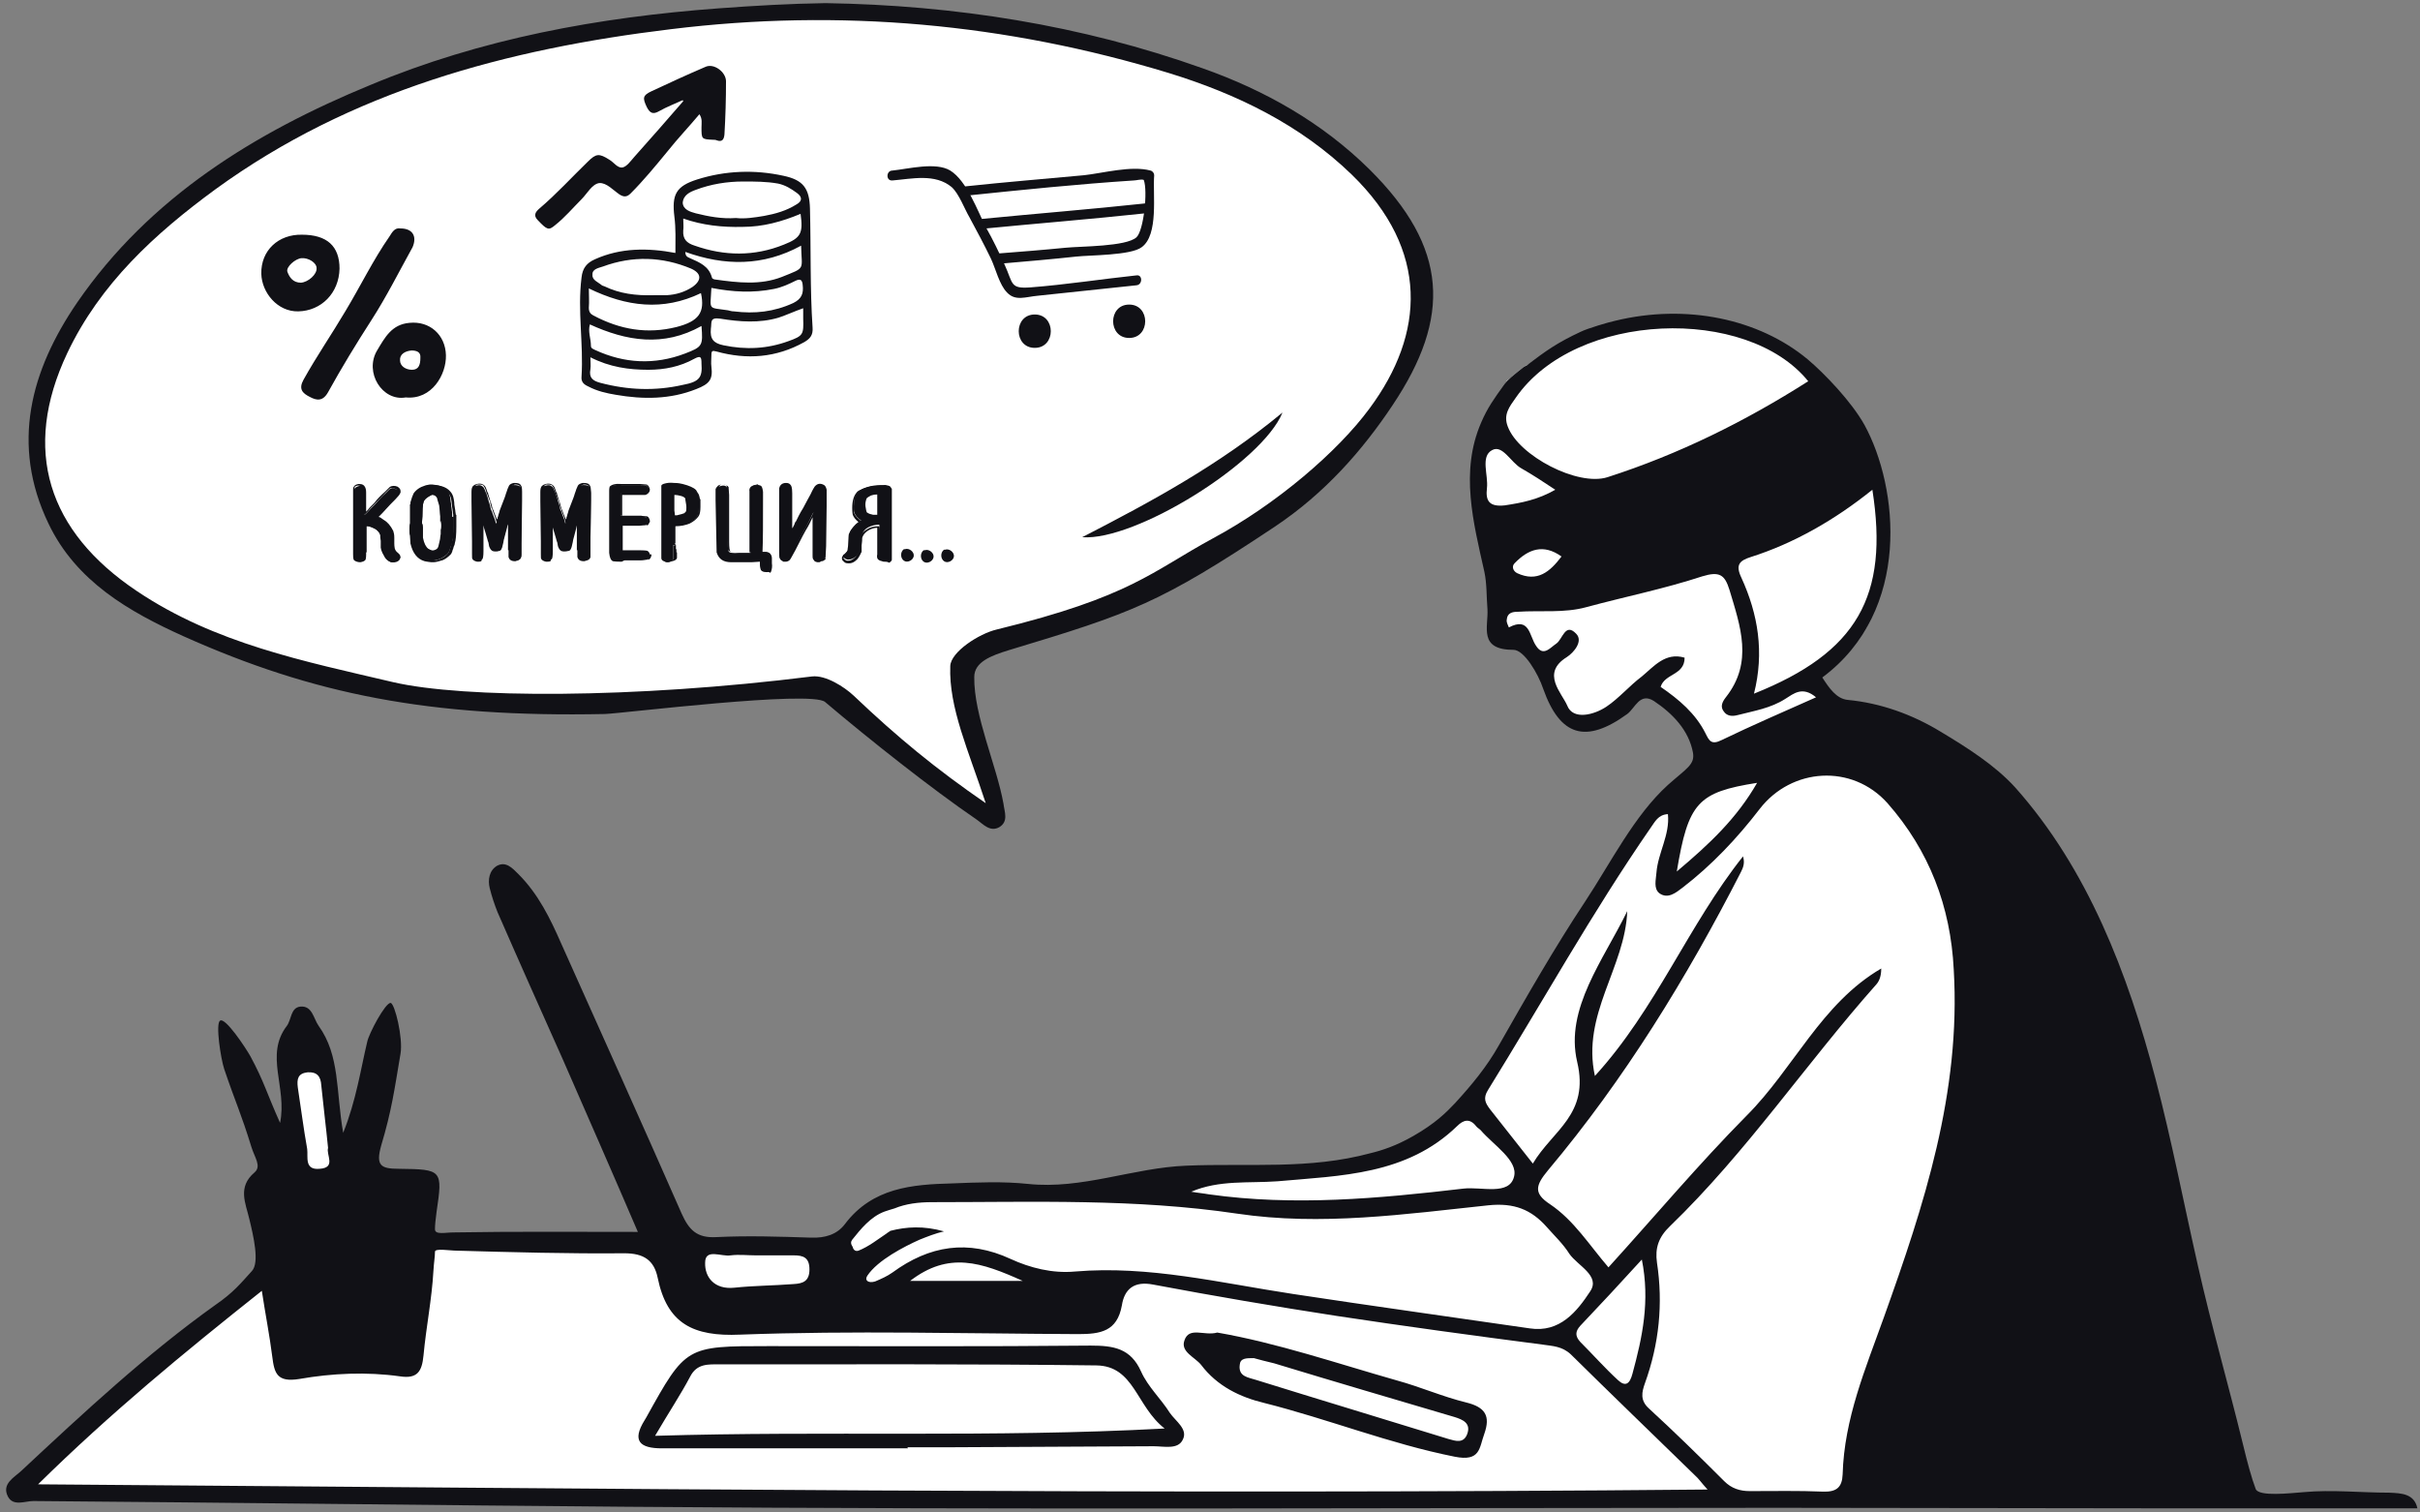 <svg height="290" viewBox="0 0 464 290" width="464" xmlns="http://www.w3.org/2000/svg"><rect x="0" y="0" width="464" height="290" fill="#808080" stroke="none"/><g fill="none" transform="translate(1)"><g transform="translate(0 60)"><path d="m382.4 93.5c-1.4-3.6-4-6.1-6.6-8.7-.3-.2-.7-.3-1-.5-.7-.3-1.2-.8-1.5-1.3-.1-.1-.2-.1-.4-.2-4.6-2.5-10-5.6-15.2-6.3-3.6-.5-9.5-1.1-9.5-6 0-4.5 5.3-6.4 7.7-9.4.3-.4.6-.6 1-.8.5-1.3 1-2.6 1.5-3.9 1.7-4.8 2.3-9.7 2.1-14.8-.2-5-1.1-9.9-3-14.6-1.3-3.1-3.1-5.9-4.1-9.1-.2-.1-.4-.3-.6-.5-3.3-2.9-6.4-6.1-9.8-8.8-3.2-2.6-6.5-3.8-10.4-5.2-8.4-2.8-17.4-4.1-25.8-.6-.8.3-1.6.5-2.4.3-4.3 2.1-8.4 4.5-12.6 6.9-.7.4.4-.3-.7.4-.5.4-1 .8-1.5 1.2-.6.5-1.1 1-1.7 1.4-1.5 3.8-4.1 6.9-5.8 10.6.2.4.2.9.2 1.5-.4 3.9-.4 7.9-.2 11.9.7.4 1.3 1.1 1.6 2 1.1 2.7 1.2 5.9.7 8.7 1.5 4.1 2.5 9.1 1.9 13.5.3.2.5.4.7.6s.3.3.5.5c.8-.3 1.8-.4 2.8.2 2.7 1.4 4.2 4.7 5.5 7.3 1.3 2.7 2.5 5.5 3.5 8.4 1 .6 2.1 1 3.3 1.1h.4c2.5-1.5 5.2-2.9 7.6-4.4 2.7-1.7 5.4-2.4 8.3-.7 2.6 1.5 4.3 4.2 5.4 6.8.2.5.2 1 .1 1.4.8 3.2-.6 7.3-3.6 8.6-.7.3-1.4.7-2.1 1.1 0 0-.6.5-.9.8s-.6.6-.8.9c.2-.3-.7 1-.9 1.2-1.8 2.6-3.5 5.2-5.8 7.4-1.9 3.7-4 7.8-7 10.7-.1 1-.4 1.9-.9 2.8-1.6 2.8-3.5 5.5-5.4 8.1-.2.6-.4 1.2-.7 1.7-1.5 2.4-2.9 4.9-4.7 7.1-.3.4-.7.8-1 1.2-1.2 3.7-3.6 6.6-5.4 10-.2 1.7-1 3.3-2.1 4.6-1.9 2-4 3.7-6.4 5-.2.2-.3.5-.5.7-1.5 1.8-3.6 3.2-5.8 4.2-.8.4-1.6.6-2.3.8l-4 2.9-16.3 2.5-24.6 1.8-10.1 2.2h-20.6l-16.3.2-9.8 2.9-4.9 5.4-4.3 2.5-5.1-.4-26.4-1.3-40.3.2-14.1-.4-5.4-12.3-3.6-19-1.3-2.7-3.8-3.8-2.9 3.8 1.8 13-3.4 10.7-.4 15.4-6 5.1-39.8 34.5-4 4.5h116.2l213.7 1.3 24.4-.9 20.8-8.5 9.8-104.5v-4c-1.9-5.7-2.8-11.5-5-16.9z" fill="#fff"/><g fill="#111116"><path d="m457.1 226.2c-5.5 0-11-.6-16.4-.1-2.6.2-8.6.9-9.2-.6-.8-2.1-1.6-5.1-2.4-8.4-2.8-11.5-6.1-22.9-8.7-34.5-2.7-11.9-5-23.9-8.1-35.7-5.3-20.2-13-40.3-26.9-55.9-3.9-4.3-9.3-7.7-14.3-10.7-5.4-3.3-11.5-5.5-17.8-6.1-2.2-.2-3.6-2.3-4.9-4.3 17.2-12.8 14.6-36.5 8.1-48.4-2.5-4.5-7.7-9.9-10.9-12.6-9.4-7.8-23.3-10.7-36.9-7.4-1.4.3-5.4 1.5-6.6 2.1-4.5 2.1-6.6 3.6-10.3 6.4-.6.5.4-.3-.7.4-.5.4-1 .8-1.5 1.2-.6.5-1.2 1-1.7 1.5-.2.3-.4.5-.6.8-1.8 2.5-3.1 4.3-4.3 7.1-4.1 9.4-1.5 19.2.6 28.6.5 2.3.4 4.8.6 7.2.2 3.4-1.8 7.8 5 7.8 2 0 4.7 4.5 5.7 7.5 3.2 9 8.1 10.6 16.1 4.8 1.5-1.1 2.4-4.2 5.1-2.5 3.6 2.4 6.7 5.6 7.5 9.9.4 2.3-1.2 3-4.8 6.2-6.5 5.9-11 15-15.9 22.4-5.9 8.9-11.2 18.2-16.5 27.5-2.3 4.1-5.2 7.6-8.4 11.1-1.7 1.8-3.8 3.9-8 6.3-3.3 1.9-6.1 2.8-8.2 3.3-11.8 3.2-23.3 1.9-35.3 2.4-10.3.4-20 4.6-30.4 3.5-4.8-.5-9.6-.3-14.5-.1-7.7.2-15.3.8-20.6 7.8-1.5 2-3.8 2.7-6.5 2.6-6.1-.2-12.1-.4-18.2-.1-3.7.2-5.2-1.4-6.6-4.5-7.6-17.3-15.4-34.6-23.1-51.8-2.1-4.8-4.4-9.5-8.2-13.3-1.2-1.2-2.4-2.5-4.1-1.6-1.5.9-1.8 2.7-1.4 4.3s.9 3.1 1.5 4.6c4.1 9.4 8.3 18.8 12.5 28.2 4.8 11 9.6 21.9 14.4 33.1-12.3 0-23.8-.1-35.3.1-1.6 0-3.6.5-3.6-.6 0-.8.1-1.8.3-3.3 1.2-8.1 1.1-8.2-7.2-8.3-3.5 0-4.5-.6-3.4-4.5 2-6.7 2.5-10.5 3.7-17.6.5-3-1.1-9.6-1.9-9.7-1-.1-4.2 5.9-4.5 7.5-1.2 5-2.1 11.2-4.6 17.4-1.4-8-.6-14.8-4.7-20.5-1-1.4-1.2-3.9-3.5-3.7-1.9.2-1.7 2.5-2.6 3.7-4.3 5.6.1 11.8-1.3 18.6-2.6-5.8-3.1-8-5.7-12.8-.9-1.6-4.8-7.5-5.8-6.8-.9.5.1 7.2.8 9.3 2.2 6.5 3.2 8.4 5.2 14.9.6 2 2 3.7.6 4.9-3.3 2.8-1.7 5.9-1 8.9.8 3.3 2 8.4.5 10-2.1 2.3-3.5 4.1-7 6.5-13.3 9.5-25.3 20.7-37.2 31.8-1.4 1.3-3.8 2.5-2.6 4.9 1 2 3.3.9 4.9.9 38 .3 75.9.8 113.8 1.1 73.6.6 147.1.2 220.7.2 25.1 0 50.1.1 75.2.1h47.4c-.6-2.8-3-2.9-5.4-3zm-99.1-192.3c3.2 20.4-2.9 31.2-22.7 39.1 2-7.9.8-15.2-2.4-22.2-1.2-2.5-.4-3.3 1.8-4 8.2-2.6 16.1-7.1 23.3-12.9zm-68.4-17.6c11.5-16.7 44.4-17.7 56.1-3.2-12.1 7.7-24.8 14-38.5 18.4-5.7 1.8-17-4.1-19.1-9.7-.9-2.3.3-3.8 1.5-5.5zm-5.5 17.3c.3-2.5-1.3-6.1 1-7.3 2-1.1 3.6 2.4 5.6 3.5 2.1 1.2 4.1 2.5 6.5 4.1-3.3 1.9-6.4 2.5-9.7 3-2.9.3-3.7-.8-3.4-3.3zm14.3 13.1c-2.2 2.9-4.6 5-8.5 3.2-.8-.4-1.1-1.3-.5-1.9 2.6-2.7 5.5-3.8 9-1.3zm19 25c.8-2.6 4.6-2.2 4.6-5.6-3.7-1.1-5.9 1.7-8.2 3.6-2.4 1.8-4.4 4.2-6.8 5.8s-6.4 2.6-7.5-.2c-1-2.4-5.1-6.2-.1-9.3 1.4-.9 3.2-3.1 1.8-4.5-2.1-2.2-2.6 1.1-3.8 1.9s-2.5 2.6-3.9.4c-1.3-1.9-1.2-5.6-5.2-3.5-.2-.5-.5-1-.4-1.5.1-1.3 1.1-1.5 2.1-1.5 4.4-.3 8.9.3 13.2-.9 7.4-2 14.9-3.5 22.2-5.9 3.3-1 4.3-.3 5.2 2.6 2.1 7 4.6 13.9-.7 20.6-.7.9-1.1 1.8-.4 2.7.6.9 1.6 1 2.7.7 3.1-.8 6.3-1.3 9.1-3.1 1.6-1 3.3-2.5 5.9-.3-6.3 2.8-12.3 5.4-18.1 8.2-2 1-2.4.1-3.1-1.3-1.9-3.8-5.1-6.5-8.6-8.9zm18.5 18.4c-3.9 6.8-9.1 11.7-15.4 17 2.2-13.2 4-15.2 15.4-17zm-92 76.4c12.3-1.1 24.8-1.2 34.5-10.6 1.2-1.2 2.4-1.5 3.6 0 .2.3.6.5.9.8 2.5 2.9 7.2 5.8 6.4 8.9-.9 3.7-6.2 1.9-9.7 2.3-16.2 1.9-32.5 3.4-48.8 1.1-1.1-.2-2.3-.3-3.4-.5 5.4-2.3 11-1.6 16.5-2zm-81.5 11.2c1.6-2 3.5-4.4 6.2-5.4.6-.2 1.2-.4 1.9-.6 2.2-.9 4.6-1.2 7.2-1.2 19.5 0 39-.7 58.5 2.2 16.1 2.4 32.2.1 48.2-1.6 4.9-.5 8.2.8 11.2 4.2 1.5 1.7 3.1 3.2 4.3 5.1 1.6 2.3 6 4.2 4 7.2-2.5 3.8-5.8 8-11.6 7.1-15.1-2.2-30.3-4.3-45.4-6.6-13.9-2.1-27.6-5.5-41.8-4.3-4.3.4-8.6-.7-12.3-2.4-8.2-3.8-15.6-2.6-22.7 2.6-1 .7-2.1 1.2-3.3 1.7-1.3.4-2.1-.2-1.5-1.1 2-3 7.1-5.6 10-6.9 1.5-.6 3-1.2 4.7-1.6-3.9-1.1-7.2-.9-10.3-.1-.2.2-.5.3-.7.5-1.8 1.2-3.4 2.5-5.4 3.3-.6.2-1-.2-1.1-.7-.4-.6-.4-1-.1-1.4zm151.4 3.8c1.6 8 .1 14.9-1.8 21.9-.5 1.9-1.3 2.6-2.8 1.2-2.5-2.3-4.8-4.9-7.2-7.3-1-1.1-1-2 0-3.1 3.9-4.1 7.6-8.1 11.8-12.7zm-118.7 4.1h-21.6c7.4-5.7 13.6-3.6 21.6 0zm-56-4.9c1.6-.2 3.2 0 4.8 0h7.3c1.8 0 3 .4 3 2.7s-1.3 2.7-3 2.8c-3.8.3-7.6.3-11.4.7s-5.7-2-5.6-4.8c0-2.8 3.1-1.1 4.9-1.4zm-81.1-35.1c1.8-.1 2.5.8 2.6 2.5.4 4 .9 7.9 1.3 12-.4 1.3 1.6 3.8-1.6 4-3 .3-2.2-2.3-2.4-3.8-.7-3.9-1.2-7.9-1.8-11.8-.2-1.6 0-2.7 1.9-2.9zm-51.7 79c13.7-13.5 27.9-25.2 42.9-37.1.7 4.6 1.5 8.6 2 12.6.4 3.2.9 5 5.2 4.3 6.3-1.1 12.9-1.4 19.3-.5 3.3.5 4.2-.9 4.5-4 .5-5.4 1.6-10.8 1.9-16.2.1-1.7.3-2.7.3-3.7 0-.7 2.8-.2 4.2-.2 10.7.3 21.4.6 32.1.5 3.7 0 5.7 1.3 6.4 4.7 1.8 8.8 6.8 11.3 15.8 10.9 21.6-.8 43.2-.2 64.8-.1 4.3 0 7.5-.5 8.4-5.5.5-3.2 2.4-4.7 6-4 11.7 2.2 23.4 4.2 35.1 6 13.2 2 26.4 3.8 39.5 5.5 2 .3 3.8.3 5.5 1.9 7.9 7.8 15.9 15.5 23.8 23.2.7.6 1.2 1.4 2.4 2.7-106.9 1-212.9-.2-320.1-1zm353.9-32c-3.5 9.8-7.6 19.4-7.9 30.1-.1 2.5-1.2 3.4-3.8 3.3-4.6-.2-9.3-.1-14-.1-1.9 0-3.5-.5-4.9-1.9-4.7-4.7-9.5-9.4-14.4-13.9-1.8-1.6-1.4-3.2-.8-4.9 2.7-7.5 3.5-15.2 2.3-23.1-.4-2.8.3-4.9 2.5-7 14.7-14.2 26.1-31.2 39.6-46.4.6-.7.9-1.7.9-3-11.5 6.7-16.8 19.2-25.8 28.2-9.2 9.3-17.6 19.3-26.5 29.1-3.7-4.3-6.6-9-11.2-12.1-3.2-2.1-2.8-3.6-.4-6.5 14.7-17.5 26.6-36.9 37-57.2.4-.8.8-1.7.4-3-10.5 13.2-16.7 29.3-28.4 42.1-2.6-11.8 5.8-20.8 6.2-31.6-4.5 9.3-12 18.7-9.6 28.9 2.4 10.1-4.7 13.1-8.5 19.5-3-3.8-5.6-7.1-8.2-10.4-.9-1.2-1.4-2.1-.4-3.7 10.4-16.8 20-34.1 31.2-50.3.8-1.1 1.4-2.5 3.3-2.6.4 4-1.9 7.4-2.2 11.2-.1 1.4-.6 3.1.6 4 1.6 1.1 3.1-.1 4.4-1.1 5.6-4.3 10.5-9.5 14.8-15.1 6.1-7.9 17.7-8.7 24.5-1.1 8 9.1 12.1 19.8 12.7 31.9 1.4 23.6-5.7 45.2-13.4 66.7z"/><path d="m173.1 217.7c-15.7 0-31.5 0-47.2 0-4.2 0-5.8-1.4-3.3-5.4.1-.2.2-.3.3-.5 7.6-13.7 7.6-13.7 23.4-13.7 20.6 0 41.2.1 61.8-.1 4.4 0 7.7.5 9.7 5 1.3 2.9 3.8 5.2 5.5 7.9 1.1 1.6 3.5 3.1 2.5 5.1-.9 2-3.6 1.3-5.6 1.3-13.3.1-26.6.1-40 .2-2.4 0-4.8 0-7.3 0 .2.1.2.1.2.2zm-48.5-2.4c32.7-1 64.3.4 97.7-1.4-5.5-4.3-5.8-12-13.1-12.1-24.1-.3-48.1-.2-72.2-.2-2.2 0-4.4-.2-5.7 2.4-1.8 3.4-4 6.7-6.7 11.3zm107.8-19.8c11.5 2 22.9 5.9 34.5 9.2 4.4 1.2 8.7 3.1 13.2 4.2 3.7.9 4.7 2.6 3.5 6-1 2.7-.7 5.4-5.7 4.4-12.5-2.5-24.2-7.2-36.5-10.3-4.6-1.1-9-3.2-12.1-7.3-1.2-1.5-4-2.5-3.2-4.7.9-2.7 3.8-.8 6.3-1.5zm7 4.9c-1.5 0-2.6 0-2.7 1.3-.3 2.3 1.7 2.4 3.2 2.9 12.2 3.8 24.5 7.5 36.8 11.3 1.4.4 2.9.9 3.6-.9.8-2.1-.8-2.8-2.4-3.3-11.5-3.4-23.1-6.8-34.6-10.3-1.6-.4-2.9-.7-3.9-1z"/></g></g><g transform="translate(4)"><path d="m113.3 4.6 22.4-1.2 15.9-.8 22.7.5 31 5 19.2 5.9 16 7.1 13.5 10.1 8.4 10.8 3.9 6.4.7 10.1-1.9 10.6-9.1 14-9.4 9.5-9.9 6.9-12.4 7.7-4.4 3.6-33.7 12.7-5.4 1.7-.5 6.1 4.8 19.2.5 5.9-7.4-3.9-20.2-16.1-4.6-4.3-61.5 3.1-23.4-2.7-27.3-7.4-18.7-9.3-11.8-9.3-7.6-11.9-1-13.5 4.4-15.2 7.1-11.1 17.5-17.2 14.5-9.1 22.9-11.1 14.5-5.7 23.4-5.4z" fill="#fff"/><g fill="#111116"><path d="m30.2 122c24.8 11.1 47.1 15.6 80.8 14.9 3.2-.1 39.6-4.6 42.2-2.3 8.5 7.2 20.5 16.7 29 22.5 1.3.9 2.6 2.5 4.4 1.5 1.8-1.1 1-2.9.8-4.5-1.3-7.3-5.7-16.9-5.6-24.3 0-2.9 3.3-4.1 6.5-5.1 23.9-7.2 29-9 51.1-23.7 9.6-6.4 16.8-14.6 22.6-23.3 11.3-16.9 10.7-30.2-4.4-45.2-9.1-9-20.1-15.2-32-19.4-23.3-8.3-47.5-12.1-72.3-12.5-6.9.1-13.7.5-20.5 1-23 1.7-45.5 5.8-66.8 14.7-22.1 9.1-42.3 21.5-56.2 41.7-8.9 13-12.8 27.2-5.5 42.4 5.3 11.1 15.5 16.9 25.9 21.6zm-22.3-54.3c6.3-13.3 16.8-22.9 28.4-31.4 26-18.9 55.9-26.9 87.3-30.7 32.5-4 64.3-1.1 95.5 8.4 13 4 25.2 9.9 35.1 19.5 14.9 14.5 14 30.5 3.4 44.8-6.1 8.3-17.9 18.4-30 24.9-11.8 6.4-15.7 11.2-41.5 17.5-3.4.8-8.8 4.3-8.9 7-.3 8 3.5 16.2 6.8 26.3-9.6-6.6-17-12.7-25.3-20.6-1.8-1.7-5.4-4-8-3.7-34.4 4.3-66.9 4.2-80.3 1.1-17-4-34.2-7.4-49.2-17.5-17-11.4-22.1-27-13.3-45.6z"/><path d="m240.9 79.1c-12.2 10.1-25.2 17.1-38.4 23.9 10.1.8 34.5-14.3 38.4-23.9z"/></g></g><g fill="#111116"><path d="m105.3 28c-.1-3.9-1.3-5.5-5.1-6.3-5.5-1.2-11.1-1-16.5.7-4.1 1.3-4.9 2.9-4.4 7.1.3 2.3.2 4.6.2 7-5.3-1-10.5-1-15.4 1.2-1.6.7-2.4 1.7-2.6 3.5-.8 6.4.4 12.7 0 19-.1 1 .4 1.5 1.3 1.9 1.7.9 3.5 1.3 5.3 1.6 5.2.9 10.4.9 15.4-1.1 2.6-1 3.2-1.9 2.9-4.3-.1-.7 0-1.4 0-2.2 0-.9.2-.9 1-.7 5.8 1.6 11.4 1.2 16.8-1.8 1.2-.7 1.7-1.4 1.6-2.8-.5-7.4-.3-15.1-.5-22.8zm-1.4 14.6c.2 1.7-.2 2.7-1.8 3.5-3.7 1.7-7.4 2.1-11.4 1.6-.4 0-.7-.1-1.1-.2-4-.6-3.4.1-3.2-4.3 4.1.8 8 1 12 .2 1.5-.3 2.8-.9 4.2-1.6.9-.4 1.2-.1 1.3.8zm-20.5-18.2c2.9-1.1 6-1.6 9.1-1.6 2.2 0 4.5 0 6.7.4 1.4.3 2.5 1 3.6 1.8s1 1.6-.1 2.2c-1.9 1.2-4 1.8-6.2 2.2-1.8.3-3.7.6-5.4.4-2.7.2-5.3-.3-7.7-.9-1.1-.3-2.4-.7-2.5-2 .1-1.5 1.4-2.1 2.5-2.5zm-2.4 7.8c.1-.7 0-1.4 0-2.3 3.7 1.3 7.5 1.7 11.4 1.6 3.9 0 7.5-1 11.1-2.5.5 3.7.1 4.6-3.2 5.9-5.7 2.3-11.4 2.2-17.1.2-1.6-.5-2.3-1.3-2.2-2.9zm-15.4 6.9c5.7-2.1 11.4-1.9 16.9.4 2 .9 2.1 2.2.3 3.5-1.5 1-3.2 1.5-5 1.6-.9 0-1.8 0-2.5 0-3.4.1-6.5-.3-9.4-1.7-.2-.1-.4-.1-.5-.2-.7-.6-1.9-1-1.8-2-.1-1.1 1.1-1.3 2-1.6zm-2.7 7.9c.1-1.2 0-2.5 0-3.7 7.2 3.5 14.2 4.4 21.5.9.8 3.7-.4 5.4-4.7 6.5-5.6 1.4-10.8.5-15.9-2.2-.6-.3-.9-.7-.9-1.5zm.2 3.2c7 3.2 14.1 4.4 21.4.3.3 3.8.2 4-3.2 5.3-5.8 2.2-11.6 1.9-17.2-.7-.4-.2-.8-.3-.8-.8 0-1.4-.6-2.7-.2-4.1zm17.8 11.6c-5.3 1.2-10.5 1-15.8-.4-1.5-.4-2.2-1-1.9-2.6.1-.7 0-1.4 0-2.3 3.7 1.9 7.4 2.4 11.1 2.4 3.1 0 6.1-.6 8.8-2.1 1.3-.7 1.4-.3 1.4.9.2 2.7-.4 3.5-3.6 4.1zm1.4-24.3c-.4-.2-.9-.3-.9-1.2 7.5 2.7 14.9 2.8 22.2-1.2.1 4.8 1 4.1-3.7 6-4.1 1.6-8.4 1.1-12.7.5-.3 0-.7-.2-.7-.4-.6-2.2-2.4-2.9-4.2-3.7zm18.9 15.9c-4.1 1.5-8.2 1.7-12.5.8-1.9-.4-2.6-1.2-2.4-3.2.2-1.2-.3-2.2 1.8-1.9 3.7.6 7.5.9 11.2-.2 1.5-.5 3-1.2 4.7-1.8v2c.1 3 0 3.3-2.8 4.3zm-32.4-28.1c.8.5 1.4.5 2.1-.2 2.5-2.5 4.8-5.3 7.1-8.1 1.9-2.4 4.1-4.7 6.1-7.1.6.9.4 1.7.4 2.5 0 2.3 0 2.3 2.3 2.4.2 0 .4 0 .6.1 1.1.4 1.4-.2 1.5-1.1.2-3.4.3-6.8.3-10.2 0-1.8-2.3-3.5-3.9-2.8-3.5 1.5-7 3.1-10.4 4.7-1.7.8-1.7 1.3-.9 3 .6 1.2 1.2 1.5 2.4.8 1.4-.8 3-1.4 4.5-2.1 0 .1.1.1.1.2-3.1 3.6-6.2 7.1-9.4 10.7-.7.8-1.4 1.8-2.2 2-1 .2-1.7-1-2.6-1.5-1.9-1.2-2.5-1.2-4.1.4-3.1 3-6 6.2-9.3 9-.7.6-1.2 1.3-.3 2.2 1.8 1.9 2.1 2 3.3 1 1.9-1.5 3.4-3.3 5.1-5 1.1-1.1 2-2.9 3.4-3.1 1.4-.1 2.7 1.4 3.9 2.2zm-42 6.5c-1.1-.2-1.6.7-2.1 1.5-3.2 4.6-5.6 9.6-8.5 14.4-2.6 4.4-5.5 8.6-8 13.1-1 1.8-.2 2.6 1.2 3.3 1.3.7 2.5.9 3.5-.9 2.6-4.7 5.4-9.3 8.3-13.8s5.3-9.3 7.9-14c.9-2.1 0-3.6-2.3-3.6zm-11.7 7.7c0-4.3-2.4-6.5-7.2-6.5-4.5-.1-7.9 3-7.8 7.5.1 3.6 3.1 7.3 7.1 7.2 4.4-.1 7.8-3.5 7.9-8.2zm-7.4 2.7c-1.5 0-2.2-1-2.6-2.1-.3-.9 1.5-2.5 2.7-2.6 1.4-.1 2.9.9 2.9 1.9.1 1.2-1.6 2.7-3 2.8zm20.8 7.7c-3.4.3-4.7 2.8-6.2 5.3-2.5 4.2 1 9.8 5.5 9 5 .5 7.8-4.4 7.7-8.1-.1-3.9-3.1-6.6-7-6.2zm2.1 6.7c0 1.3-.3 2.3-1.6 2.3-1.2 0-2.3-.7-2.3-1.8-.1-1.2 1-1.8 2.2-1.9 1 0 1.8.3 1.7 1.4z" transform="translate(49 12)"/><g transform="translate(169 31)"><path d="m1.1 3.6c3.7-.3 8.2-1.4 11.4 1.3 1.4 1.3 2.4 4.1 3.4 5.8 1.4 2.6 2.8 5.2 4.1 7.9.9 1.9 1.6 5 3.1 6.5 1.6 1.7 3.6.8 5.9.6 6.3-.7 12.6-1.3 18.9-2 1.2-.1 1.2-2.1 0-1.9-6.6.7-13.7 1.8-20.3 2.3-4 .3-3.3-.7-5-4.4-1.1-2.4-2.2-4.7-3.5-7-1.7-3.3-3.7-9-6.9-11-2.8-1.7-8.1-.3-11.1 0-1.2 0-1.3 2 0 1.9z"/><path d="m15.4 6.5c10.6-1.1 21.3-2.2 32-2.9.5 0 1.4-.3 1.9-.1 1.3.5-.1-.2 0 0 .8 2.1 0 9.7-1.4 11-2 1.8-10.6 1.7-13.6 2-4 .4-9 .8-12.9 1.1-1.2.1-.2 2 1 1.9 4.6-.4 9.3-.8 13.9-1.3 2.6-.3 10.5-.2 12.6-1.8 3.3-2.4 2.1-10.1 2.4-13.8 0-.4-.3-.8-.7-.9-3.7-1-9.1.5-12.8.9-7.5.7-14.9 1.3-22.4 2.1-1.3 0-1.3 2 0 1.8z"/><path d="m18 12.9c10.2-1 21.4-1.9 31.6-3 1.2-.1 1.2-2.1 0-1.9-10.2 1.1-21.4 2-31.6 3-1.2.1-1.2 2 0 1.9zm10.4 22.8c4.1 0 4.1-6.4 0-6.4s-4.1 6.4 0 6.4zm18.1-1.9c4.1 0 4.1-6.4 0-6.4s-4.1 6.4 0 6.4z"/></g><g transform="translate(66 92)"><path d="m106.5 13.3c.8-.3 1.8.5 1.7 1.3s-1.2 1.4-1.9.9-.7-1.7 0-2.2m4 .2c.8-.3 1.8.5 1.7 1.3s-1.2 1.4-1.9.9-.7-1.7 0-2.2m4.1-.1c.8-.3 1.8.5 1.7 1.3s-1.2 1.4-1.9.9-.7-1.7 0-2.2m-111.2-11.9c.1.2.2.7.1 1.3v3.9c.2-.1.6-.5 1.2-1.2.1-.1.2-.2.4-.4s.3-.3.4-.4c.7-.8 1.3-1.5 2-2.1 0 0 .2-.2.4-.4s.3-.3.4-.4c.4-.3.8-.3 1.2 0 .4.2.5.5.5.8-.1.2-.2.5-.5.8-.4.5-1.1 1.1-1.9 2-.9.9-1.5 1.6-1.9 2 0 .1.1.1.3.1.2.1.3.1.3.1.1.1.3.2.7.5.7.4 1.3 1.1 1.7 2 .2.3.2.9.2 1.7 0 .9 0 1.4.1 1.8.1.3.3.6.7.9.2.2.4.3.4.4.1.2.1.4-.1.5-.1.1-.3.2-.4.3-.5.2-1 .2-1.4-.1-.3-.2-.5-.5-.8-.9s-.5-.9-.6-1.4c0-.1 0-.3 0-.6s0-.5 0-.6c-.1-.5-.1-.9-.1-1.2-.2-.7-.6-1.1-1.2-1.5-.3-.1-.5-.3-.9-.4-.5-.2-.8-.2-1-.1v1 .9.9.3.3.2.2.7c0 .4 0 .7 0 .6v.5c0 .4 0 .6-.1.7-.1.2-.4.3-.8.4-.4 0-.7-.1-1-.2-.1-.1-.2-.4-.2-.9 0-.6 0-1.4 0-2.5 0-1 0-2.4 0-4.3s0-3.4 0-4.3c0-.2 0-.5 0-1 0-.4 0-.6.1-.7.1-.2.4-.4.8-.5.4-.2.8-.1 1 .3zm0 0c.1.2.2.7.1 1.3v3.9c.2-.1.6-.5 1.2-1.2.1-.1.2-.2.4-.4s.3-.3.4-.4c.7-.8 1.3-1.5 2-2.1 0 0 .2-.2.4-.4s.3-.3.4-.4c.4-.3.8-.3 1.2 0 .4.2.5.5.5.8-.1.2-.2.5-.5.8-.4.5-1.1 1.1-1.9 2-.9.9-1.5 1.6-1.9 2 0 .1.1.1.3.1.2.1.3.1.3.1.1.1.3.2.7.5.7.4 1.3 1.1 1.7 2 .2.3.2.9.2 1.7 0 .9 0 1.4.1 1.8.1.3.3.6.7.9.2.2.4.3.4.4.1.2.1.4-.1.5-.1.1-.3.2-.4.3-.5.2-1 .2-1.4-.1-.3-.2-.5-.5-.8-.9s-.5-.9-.6-1.4c0-.1 0-.3 0-.6s0-.5 0-.6c-.1-.5-.1-.9-.1-1.2-.2-.7-.6-1.1-1.2-1.5-.3-.1-.5-.3-.9-.4-.5-.2-.8-.2-1-.1v1 .9.9.3.3.2.2.7c0 .4 0 .7 0 .6v.5c0 .4 0 .6-.1.7-.1.2-.4.3-.8.4-.4 0-.7-.1-1-.2-.1-.1-.2-.4-.2-.9 0-.6 0-1.4 0-2.5 0-1 0-2.4 0-4.3s0-3.4 0-4.3c0-.2 0-.5 0-1 0-.4 0-.6.1-.7.1-.2.4-.4.8-.5.4-.2.8-.1 1 .3z"/><path d="m8.3 15.8c-.3 0-.6-.1-.9-.3s-.6-.5-.8-1c-.3-.5-.5-.9-.6-1.5 0-.2 0-.4 0-.7v-.6c-.1-.5-.1-.9-.1-1.1-.2-.6-.5-1-1.1-1.3-.2-.1-.5-.2-.8-.3s-.5-.1-.7-.1v.8.6.4.5.4h-.3.3v.3.3.1.1 1.5h-.3.2v.5c0 .6-.1.8-.1.9-.2.3-.5.4-1 .5-.4 0-.8-.1-1.1-.3-.2-.1-.3-.3-.3-1.2h.3-.3c0-.6 0-1.3 0-2.3v-4.5c0-1.9 0-3.4 0-4.3v-.2c0-.2 0-.5 0-.8 0-.1 0-.1 0-.2 0-.3 0-.5.1-.6.1-.3.4-.5.9-.6h.2c.6 0 .9.2 1.1.6.1.2.2.5.2 1v.4 3.3c.2-.2.4-.4.7-.8.1-.1.3-.3.5-.5l.4-.4c.6-.8 1.3-1.5 2-2.1 0 0 .2-.2.4-.4s.3-.3.5-.5c.4-.3 1-.3 1.5-.1.5.3.6.6.6.9v.2c-.1.3-.3.6-.6.9-.4.5-1.1 1.1-1.9 2-.7.8-1.3 1.4-1.7 1.8.2.1.2.1.3.1.1.1.3.2.7.5.7.4 1.3 1.1 1.8 2.1.1.3.2.7.2 1.3v.5.6c0 .6.1.9.1 1 .1.3.3.6.6.8.4.4.4.4.4.5s.1.2.1.3c0 .2-.1.3-.2.5s-.3.3-.5.4c-.4 0-.6.1-.8.1zm-5.2-7.3c.2 0 .5.1.9.2s.7.2.9.4c.7.4 1.2.9 1.4 1.6 0 .3.1.6.1 1.2v.6.6c.1.4.3.8.5 1.3.2.4.5.7.7.8.3.2.7.2 1.1.1.1 0 .2-.1.3-.2 0-.1.1-.1.1-.2v-.1s-.1-.1-.3-.3c-.4-.3-.6-.7-.7-1s-.2-.7-.2-1.2c0-.2 0-.4 0-.6s0-.3 0-.5c0-.6-.1-.9-.2-1.1-.5-.8-1-1.5-1.6-1.9-.4-.3-.7-.4-.7-.5 0 0-.1 0-.2-.1-.2-.1-.3-.1-.4-.2l.2-.2-.2-.2c.4-.5 1.1-1.1 1.9-2.1.9-.9 1.5-1.6 1.9-2 .3-.4.4-.6.5-.7v-.1c0-.1 0-.2-.4-.4s-.7-.2-1 0c-.1.1-.2.2-.4.4s-.4.4-.4.4c-.7.7-1.3 1.4-2 2.1l-.4.4c-.2.2-.3.3-.4.4-.8 1-1.1 1.2-1.2 1.3l-.1-.2h-.3v-3.9c0-.1 0-.3 0-.4 0-.4-.1-.7-.1-.8s-.2-.3-.7-.3c0 0-.1 0-.2 0-.3.1-.5.2-.5.3v.4.2.8.2 4.3 4.5 2.3c0 .6.1.7.1.8.2.1.5.2.8.2s.5-.1.6-.2c0 0 .1-.1.1-.6 0-.2 0-.4 0-.5v-1.6c0-.1 0-.1 0-.1h.2-.3s0-.1 0-.3v-.3c0-.1 0-.3 0-.4 0-.2 0-.3 0-.5 0-.1 0-.2 0-.4s0-.3 0-.5c0-.5 0-.8 0-1h.3l-.1-.2z"/><g transform="translate(11)"><path d="m9 7.1v.8.8c0 1.5-.1 2.6-.3 3.3 0 .2-.1.4-.2.6-.1.3-.1.5-.2.6-.1.4-.3.8-.5 1-.3.3-.7.6-1.3.9-.7.3-1.3.4-1.9.4-.7-.1-1.1-.1-1.2-.2-1.3-.4-2.2-1.5-2.6-3.2 0-.5-.1-.9-.1-1.4-.1-.7-.1-1.5 0-2.4v-.7c0-.4 0-.8 0-1 0-.3 0-.7 0-1.4 0-.1 0-.2 0-.4s0-.4 0-.5c.2-.7.4-1.3.6-1.7.5-.7 1.2-1.2 2.2-1.5.2-.1.5-.1.9-.2h.5c1.2.1 2.1.4 2.8 1.1.3.3.5.8.6 1.3 0 .2.1.4.1.8.1.4.1.6.1.8s.1.4.1.7.1.6.1.7v.8zm0 0v.8.8c0 1.5-.1 2.6-.3 3.3 0 .2-.1.4-.2.6-.1.3-.1.5-.2.6-.1.4-.3.8-.5 1-.3.3-.7.6-1.3.9-.7.3-1.3.4-1.9.4-.7-.1-1.1-.1-1.2-.2-1.3-.4-2.2-1.5-2.6-3.2 0-.5-.1-.9-.1-1.4-.1-.7-.1-1.5 0-2.4v-.7c0-.4 0-.8 0-1 0-.3 0-.7 0-1.4 0-.1 0-.2 0-.4s0-.4 0-.5c.2-.7.4-1.3.6-1.7.5-.7 1.2-1.2 2.2-1.5.2-.1.5-.1.9-.2h.5c1.2.1 2.1.4 2.8 1.1.3.3.5.8.6 1.3 0 .2.1.4.1.8.1.4.1.6.1.8s.1.4.1.7.1.6.1.7v.8zm-2 2.3c.1-.6.1-1.1 0-1.6v-.8c0-.2-.1-.6-.1-1.1s-.1-.8-.1-1c-.3-1-.4-1.4-.4-1.4-.2-.5-.7-.8-1.3-.8-.9.4-1.4.8-1.7 1.2s-.4 1.2-.4 2.6c0 .1 0 .7-.1 1.8v1.8.9c.3 1.2.6 2 1.2 2.3.5.3.9.4 1.3.4.5-.1.8-.3 1-.7 0-.1.2-.5.4-1.3 0-.1.1-.4.1-.7s.1-.6.1-.7zm0 0c.1-.6.1-1.1 0-1.6v-.8c0-.2-.1-.6-.1-1.1s-.1-.8-.1-1c-.3-1-.4-1.4-.4-1.4-.2-.5-.7-.8-1.3-.8-.9.4-1.4.8-1.7 1.2s-.4 1.2-.4 2.6c0 .1 0 .7-.1 1.8v1.8.9c.3 1.2.6 2 1.2 2.3.5.3.9.4 1.3.4.5-.1.8-.3 1-.7 0-.1.2-.5.4-1.3 0-.1.1-.4.1-.7s.1-.6.1-.7z"/><path d="m5.1 15.8c-.1 0-.2 0-.4 0-1-.1-1.2-.2-1.3-.2-1.4-.4-2.3-1.6-2.7-3.4 0-.5-.1-1-.1-1.5-.1-.3-.1-.7-.1-1.2 0-.4 0-.8.1-1.2v-.7c0-.4 0-.8 0-.9h.3-.3c0-.3 0-.7 0-1.4 0-.1 0-.2 0-.2 0-.1 0-.1 0-.2s0-.2 0-.2h.5v.2.2.3 1.3 1h-.3.3v.7c-.1.4-.1.8-.1 1.2s0 .8.1 1.1c0 .5.1 1 .1 1.5.4 1.6 1.2 2.6 2.4 3 0 0 .2.1 1.2.2.5.1 1.1 0 1.7-.3.5-.2.9-.5 1.2-.8.2-.2.4-.5.5-.9 0-.1.1-.3.2-.6s.1-.5.2-.7c.2-.6.3-1.7.3-3.2v-.8c0-.4 0-.6 0-.8h.3-.3v-.6l-.1-.7c0-.3-.1-.6-.1-.7 0-.2-.1-.5-.1-.8 0-.4-.1-.6-.1-.8-.1-.5-.3-.9-.6-1.2-.6-.6-1.5-1-2.6-1-.1 0-.3 0-.5 0-.4.1-.7.1-.9.2-.9.3-1.6.8-2 1.4-.3.4-.5.9-.6 1.6v.2h-.5c0-.1 0-.2 0-.3.2-.8.4-1.4.7-1.8.5-.8 1.3-1.3 2.3-1.6.2-.1.5-.1 1-.2h.5c1.3.1 2.3.4 3 1.2.3.3.6.8.7 1.5 0 .2.1.4.1.8s.1.6.1.8.1.4.1.7l.1.7h-.2.3v.6.8.8h-.3.3c0 1.6-.1 2.7-.3 3.3 0 .2-.1.4-.2.6-.1.3-.1.5-.2.6-.1.5-.3.9-.6 1.1-.3.3-.8.7-1.3.9-.7.2-1.3.4-1.8.4zm.1-1.8c-.4 0-.8-.1-1.2-.4-.6-.3-1-1.2-1.3-2.5 0-.2 0-.6 0-1 0-.3 0-.6 0-1 0-.2 0-.5 0-.8 0-1.1.1-1.7.1-1.8 0-1.5.1-2.4.4-2.8s.9-.8 1.8-1.2h.1c.7 0 1.2.3 1.5.9l-.2.1h.3s.2.5.4 1.4c.1.3.1.6.2 1.1 0 .6.1.9.1 1h-.4.3v.8c.1.3.1.5.1.8s0 .6-.1.9v.8c0 .2-.1.4-.1.7s-.1.6-.1.7c-.3 1-.3 1.2-.4 1.3-.2.5-.6.8-1.2.9-.2.1-.2.1-.3.1zm-2.1-4.9v1 1c.2 1.1.6 1.8 1 2.1.5.3.8.4 1.1.3.4-.1.7-.3.8-.6 0 0 .1-.2.3-1.2 0-.1.1-.3.1-.6s.1-.6.1-.7v-.8c.1-.3.1-.6.1-.8 0-.3 0-.5-.1-.7l.2-.1h-.3v-1c0-.2-.1-.6-.1-1.1 0-.4-.1-.8-.1-1-.3-1-.4-1.3-.4-1.4-.2-.4-.5-.6-1-.6-.8.4-1.3.7-1.5 1.1-.1.2-.3.7-.3 2.5 0 .1 0 .7-.1 1.8.2.3.2.5.2.8z"/></g><g transform="translate(23)"><path d="m9.8 1.4c.1.1.1.5.2 1.1v1.7c0 2.7-.1 5.4-.1 8.1v2c.1.6-.1 1-.6 1.1-.1 0-.3.1-.4.1-.6 0-.9-.2-1-.6 0-.1 0-.3 0-.6s0-.5 0-.6c0-.9 0-2 0-3.5v-1c0-.1 0-.3 0-.5s0-.4 0-.5 0-.1 0-.2 0-.2 0-.2v-.6c0 .1-.1.3-.2.6-.1.1-.1.3-.2.5s-.1.4-.2.5c0 0-.2.9-.7 2.7 0 .1-.1.6-.3 1.4-.1.3-.2.5-.3.6-.2.2-.6.2-1 .1-.3-.1-.5-.3-.6-.7 0-.1-.1-.3-.1-.5s-.1-.4-.1-.5c-.1-.2-.2-.8-.5-1.7-.2-.7-.4-1.2-.6-1.7 0-.1-.1-.3-.1-.4-.1-.2-.1-.3-.2-.4-.1-.3-.1-.4-.1-.4v.1.9.9 1.1 2 1.4c0 .9-.1 1.4-.2 1.5s-.4.2-.8.3c0 0-.1 0-.2 0-.4-.1-.6-.2-.7-.4-.1-.1-.1-.5-.1-1.1 0-.2 0-.6 0-1.1s0-.8 0-1.1c0-2.6-.1-5.1-.1-7.7v-1.8c0-.5.1-.9.3-1 .1-.1.3-.2.5-.2.4-.1.8-.1 1 .1.2.1.3.2.4.4s.2.4.3.7c0 0 0 .1.1.2s.1.2.1.3c.1.3.3.8.4 1.3.1.3.1.4.2.6 0 .1.1.2.1.5.1.2.1.4.1.4s0 .1.1.2c0 .1.1.2.1.2 0 .1.1.2.1.3s.1.2.1.3c.3.7.5 1.3.6 1.8.1-.1.1-.2.2-.4s.1-.3.2-.4v-.1c0-.1 0-.1 0-.1.1-.1.1-.4.2-.6.1-.3.2-.5.2-.7.7-1.9 1.1-2.8 1.1-2.9.1-.2.2-.5.3-.9s.3-.7.4-.9.4-.3.7-.4c.8 0 1.2.1 1.4.4zm0 0c.1.1.1.5.2 1.1v1.7c0 2.7-.1 5.4-.1 8.1v2c.1.6-.1 1-.6 1.1-.1 0-.3.1-.4.1-.6 0-.9-.2-1-.6 0-.1 0-.3 0-.6s0-.5 0-.6c0-.9 0-2 0-3.5v-1c0-.1 0-.3 0-.5s0-.4 0-.5 0-.1 0-.2 0-.2 0-.2v-.6c0 .1-.1.3-.2.6-.1.1-.1.3-.2.5s-.1.4-.2.5c0 0-.2.9-.7 2.7 0 .1-.1.6-.3 1.4-.1.3-.2.5-.3.6-.2.2-.6.2-1 .1-.3-.1-.5-.3-.6-.7 0-.1-.1-.3-.1-.5s-.1-.4-.1-.5c-.1-.2-.2-.8-.5-1.7-.2-.7-.4-1.2-.6-1.7 0-.1-.1-.3-.1-.4-.1-.2-.1-.3-.2-.4-.1-.3-.1-.4-.1-.4v.1.9.9 1.1 2 1.4c0 .9-.1 1.4-.2 1.5s-.4.2-.8.3c0 0-.1 0-.2 0-.4-.1-.6-.2-.7-.4-.1-.1-.1-.5-.1-1.1 0-.2 0-.6 0-1.1s0-.8 0-1.1c0-2.6-.1-5.1-.1-7.7v-1.8c0-.5.1-.9.3-1 .1-.1.3-.2.5-.2.4-.1.8-.1 1 .1.2.1.3.2.4.4s.2.4.3.7c0 0 0 .1.1.2s.1.2.1.3c.1.3.3.8.4 1.3.1.3.1.4.2.6 0 .1.1.2.1.5.1.2.1.4.1.4s0 .1.1.2c0 .1.1.2.1.2 0 .1.1.2.1.3s.1.2.1.3c.3.7.5 1.3.6 1.8.1-.1.1-.2.2-.4s.1-.3.2-.4v-.1c0-.1 0-.1 0-.1.1-.1.1-.4.2-.6.1-.3.2-.5.2-.7.7-1.9 1.1-2.8 1.1-2.9.1-.2.2-.5.3-.9s.3-.7.4-.9.4-.3.7-.4c.8 0 1.2.1 1.4.4z"/><path d="m1.7 15.7s-.1 0-.2 0c-.5-.1-.8-.3-.9-.5-.1-.1-.1-.3-.1-1v-.2c0-.2 0-.6 0-1.1s0-.8 0-1.1c0-2.6-.1-5.1-.1-7.7h.3-.3v-1.8c0-.6.1-1 .4-1.2.1-.1.3-.2.6-.3.5-.1.9-.1 1.2.1.2.1.4.3.5.5s.2.5.3.8c0 .1 0 .1.1.2s.1.2.1.3c.1.3.2.7.4 1.3.1.3.2.5.2.6s.1.2.1.4c.1.2.1.4.1.4 0 .1 0 .1.1.2 0 .1.1.2.1.2 0 .1.1.2.1.3s.1.2.1.3c.2.4.3.8.5 1.2 0-.1.1-.1.1-.2v-.1-.1c.1-.1.1-.3.2-.6s.2-.6.2-.7c1.1-2.8 1.1-2.9 1.1-2.9 0-.1.1-.3.3-.9.1-.4.3-.7.4-1 .2-.3.5-.4.9-.5h.2c.6 0 1 .1 1.2.5.1.1.2.4.2 1.2h-.3.3v1.7c0 2.7-.1 5.4-.1 8.2v1.9.2c0 .6-.3 1-.8 1.2-.2 0-.3.1-.4.1h-.1c-.9 0-1.1-.5-1.2-.8 0-.1 0-.3 0-.5v-.2c0-.2 0-.4 0-.5s0-.1 0-.1h.2-.3c0-.9 0-2 0-3.5v-1c0-.1 0-.3 0-.5 0-.1 0-.2 0-.2-.1.2-.1.3-.2.4 0 .2-.2.7-.7 2.7 0 .1-.1.6-.3 1.4-.1.4-.2.6-.4.7-.3.2-.7.3-1.2.2-.4-.1-.6-.4-.8-.9 0-.1-.1-.3-.1-.5s-.1-.4-.1-.4c-.1-.2-.2-.8-.5-1.7-.2-.6-.3-1.1-.5-1.5v.3 1.1 2 1.3.1c-.1 1.2-.2 1.5-.3 1.6.2.5-.1.6-.6.6zm-.1-.5c.6-.1.7-.2.7-.2s.1-.2.2-1.4v-.1c0-.2 0-.6 0-1.3h.3-.3v-2c0-.6 0-.9 0-1.1s0-.5 0-.9 0-.7 0-.9v-.1h.3l.2-.1s.1.1.1.3c0 .1.1.3.2.5s.1.3.1.4c.2.4.4 1 .6 1.7.3.9.4 1.5.5 1.7 0 .1.1.3.1.5s.1.4.1.5c.1.5.3.5.4.5.3.1.6 0 .8-.1 0 0 .1-.1.2-.4.2-1.1.3-1.3.3-1.4.5-1.8.7-2.6.7-2.7h.1-.1l.1-.2c0-.1.1-.2.1-.3.1-.2.1-.4.2-.5.2-.4.2-.5.2-.5h.5v.6.2.2.5.4 1 3.5.1.5.1.4c0 .1.1.4.8.4h.3c.3-.1.5-.3.5-.7 0-.1 0-.1 0-.2h.2-.3v-2c0-2.7.1-5.4.1-8.2v-1.7c0-.8-.1-.9-.1-1-.2-.2-.5-.3-.8-.3h-.1c-.2 0-.4.1-.5.2-.1.2-.2.4-.4.8-.2.5-.3.8-.3 1 0 0-.4 1-1.1 2.8-.1.1-.1.3-.2.6s-.2.5-.3.7v.1.1.1c0 .1-.1.2-.1.4-.1.2-.1.3-.2.5l-.1.1-.3.2-.1-.4c-.1-.5-.3-1.1-.6-1.8 0-.1-.1-.2-.1-.3s-.1-.2-.1-.3c0 0 0-.1-.1-.2s-.1-.2-.1-.3c0 0-.1-.2-.1-.4-.1-.2-.1-.4-.1-.5s-.1-.3-.2-.5c-.2-.5-.4-1-.5-1.3 0 0-.1-.1-.1-.3-.1-.2-.1-.3-.1-.3-.1-.2-.2-.5-.3-.6-.1-.2-.2-.3-.3-.3-.2-.1-.5-.1-.9-.1-.2 0-.3.1-.4.2s-.2.3-.2.9v1.7c0 2.6.1 5.1.1 7.7v1.1 1.1h-.3.3v.2c0 .6.1.7.1.7-.1.5.1.7.4.7z"/></g><g transform="translate(36)"><path d="m10.1 1.4c.1.1.1.5.2 1.1v1.7c0 2.7-.1 5.4-.1 8.1v2c.1.6-.1 1-.6 1.1-.1 0-.3.1-.4.1-.6 0-.9-.2-1-.6 0-.1 0-.3 0-.6s0-.5 0-.6c0-.9 0-2 0-3.5v-1c0-.1 0-.3 0-.5s0-.4 0-.5 0-.1 0-.2 0-.2 0-.2v-.6c0 .1-.1.3-.2.6-.1.1-.1.3-.2.5s-.1.4-.2.5c0 0-.2.9-.7 2.7 0 .1-.1.6-.3 1.4-.1.3-.2.5-.3.6-.2.2-.6.2-1 .1-.3-.1-.5-.3-.6-.7 0-.1-.1-.3-.1-.5s-.1-.4-.1-.5c-.1-.2-.2-.8-.5-1.7-.2-.7-.4-1.2-.6-1.7 0-.1-.1-.3-.1-.4-.1-.2-.1-.3-.2-.4-.1-.3-.1-.4-.1-.4v.1.9.9 1.1 2 1.4c0 .9-.1 1.4-.2 1.5s-.4.2-.8.3c0 0-.1 0-.2 0-.4-.1-.6-.2-.7-.4-.1-.1-.1-.5-.1-1.1 0-.2 0-.6 0-1.1s0-.8 0-1.1c0-2.6-.1-5.1-.1-7.7v-1.8c0-.5.1-.9.3-1 .1-.1.3-.2.5-.2.4-.1.8-.1 1 .1.2.1.3.2.4.4s.2.4.3.7c0 0 0 .1.1.2s.1.2.1.3c.1.3.3.8.4 1.3.1.3.1.4.2.6 0 .1.1.2.1.5.1.2.1.4.1.4s0 .1.1.2c0 .1.1.2.1.2 0 .1.1.2.1.3s.1.2.1.3c.3.7.5 1.3.6 1.8.1-.1.1-.2.2-.4s.1-.3.2-.4v-.1c0-.1 0-.1 0-.1.1-.1.1-.4.2-.6.1-.3.2-.5.2-.7.7-1.9 1.1-2.8 1.1-2.9.1-.2.2-.5.3-.9s.3-.7.4-.9.4-.3.7-.4c.8 0 1.2.1 1.4.4zm0 0c.1.1.1.5.2 1.1v1.7c0 2.7-.1 5.4-.1 8.1v2c.1.6-.1 1-.6 1.1-.1 0-.3.1-.4.1-.6 0-.9-.2-1-.6 0-.1 0-.3 0-.6s0-.5 0-.6c0-.9 0-2 0-3.5v-1c0-.1 0-.3 0-.5s0-.4 0-.5 0-.1 0-.2 0-.2 0-.2v-.6c0 .1-.1.3-.2.6-.1.1-.1.3-.2.5s-.1.4-.2.5c0 0-.2.9-.7 2.7 0 .1-.1.6-.3 1.4-.1.3-.2.5-.3.6-.2.2-.6.2-1 .1-.3-.1-.5-.3-.6-.7 0-.1-.1-.3-.1-.5s-.1-.4-.1-.5c-.1-.2-.2-.8-.5-1.7-.2-.7-.4-1.2-.6-1.7 0-.1-.1-.3-.1-.4-.1-.2-.1-.3-.2-.4-.1-.3-.1-.4-.1-.4v.1.9.9 1.1 2 1.4c0 .9-.1 1.4-.2 1.5s-.4.2-.8.3c0 0-.1 0-.2 0-.4-.1-.6-.2-.7-.4-.1-.1-.1-.5-.1-1.1 0-.2 0-.6 0-1.1s0-.8 0-1.1c0-2.6-.1-5.1-.1-7.7v-1.8c0-.5.1-.9.3-1 .1-.1.3-.2.5-.2.4-.1.8-.1 1 .1.2.1.3.2.4.4s.2.4.3.7c0 0 0 .1.1.2s.1.2.1.3c.1.3.3.8.4 1.3.1.3.1.4.2.6 0 .1.1.2.1.5.1.2.1.4.1.4s0 .1.1.2c0 .1.1.2.1.2 0 .1.1.2.1.3s.1.2.1.3c.3.7.5 1.3.6 1.8.1-.1.1-.2.2-.4s.1-.3.2-.4v-.1c0-.1 0-.1 0-.1.1-.1.1-.4.2-.6.1-.3.2-.5.2-.7.7-1.9 1.1-2.8 1.1-2.9.1-.2.2-.5.3-.9s.3-.7.4-.9.4-.3.7-.4c.8 0 1.2.1 1.4.4z"/><path d="m1.9 15.7s-.1 0-.2 0c-.5-.1-.8-.3-.9-.5-.1-.1-.1-.3-.1-1v-.2c0-.2 0-.6 0-1.1s0-.8 0-1.1c0-2.6-.1-5.1-.1-7.7h.3-.3v-1.8c0-.6.1-1 .4-1.2.1-.1.3-.2.6-.3.5-.1.9-.1 1.2.1.2.1.4.3.5.5s.2.5.3.8c0 .1 0 .1.1.2s.1.2.1.3c.1.3.2.7.4 1.3.1.3.2.5.2.6s.1.2.1.4c.1.2.1.4.1.4 0 .1 0 .1.1.2 0 .1.1.2.1.2 0 .1.1.2.1.3s.1.2.1.3c.2.4.3.8.5 1.2 0-.1.1-.1.1-.2v-.1-.1c.1-.1.1-.3.2-.6s.2-.6.2-.7c1.1-2.8 1.1-2.9 1.1-2.9 0-.1.1-.3.3-.9.1-.4.3-.7.4-1 .2-.3.5-.4.9-.5h.2c.6 0 1 .1 1.2.5.1.1.2.4.2 1.2h-.3.3v1.7c0 2.7-.1 5.4-.1 8.2v1.9.2c0 .6-.3 1-.8 1.2-.2 0-.3.1-.4.1h-.1c-.9 0-1.1-.5-1.2-.8 0-.1 0-.3 0-.5v-.2c0-.2 0-.4 0-.5s0-.1 0-.1h.2-.3c0-.9 0-2 0-3.5v-1c0-.1 0-.3 0-.5 0-.1 0-.2 0-.2-.1.2-.1.3-.2.4 0 .2-.2.7-.7 2.7 0 .1-.1.6-.3 1.4-.1.4-.2.6-.4.7-.3.2-.7.3-1.2.2-.4-.1-.6-.4-.8-.9 0-.1-.1-.3-.1-.5s-.1-.4-.1-.4c-.1-.2-.2-.8-.5-1.7-.2-.6-.3-1.1-.5-1.5v.3 1.1 2 1.3.1c-.1 1.2-.2 1.5-.3 1.6.3.5 0 .6-.6.6zm-.1-.5c.1 0 .1 0 0 0 .6-.1.7-.2.7-.2s.1-.2.2-1.4v-.1c0-.2 0-.6 0-1.3h.3-.3v-2c0-.6 0-.9 0-1.1s0-.5 0-.9 0-.7 0-.9v-.1h.3l.2-.1s.1.1.1.3c0 .1.1.3.2.5s.1.3.1.4c.2.4.4 1 .6 1.7.3.9.4 1.5.5 1.7 0 .1.1.3.1.5s.1.4.1.5c.1.5.3.5.4.5.3.1.6 0 .8-.1 0 0 .1-.1.2-.4.2-1.1.3-1.3.3-1.4.5-1.8.7-2.6.7-2.7h.1-.1l.1-.2c0-.1.1-.2.1-.3.1-.2.1-.4.2-.5.2-.4.2-.5.2-.5h.5v.6.2.2.5.4 1 3.5.1.5.1.4c0 .1.1.4.8.4h.3c.3-.1.5-.3.5-.7 0-.1 0-.1 0-.2h.2-.3v-2c0-2.7.1-5.4.1-8.2v-1.7c0-.8-.1-.9-.1-1-.2-.2-.5-.3-.8-.3h-.1c-.2 0-.4.1-.5.2-.1.2-.2.4-.4.8-.2.5-.3.8-.3 1 0 0-.4 1-1.1 2.8-.1.1-.1.3-.2.6s-.2.5-.3.7v.1.1.1c0 .1-.1.2-.1.4-.1.2-.1.3-.2.5l-.1.1-.3.2-.1-.4c-.1-.5-.3-1.1-.6-1.8 0-.1-.1-.2-.1-.3s-.1-.2-.1-.3c0 0 0-.1-.1-.2s-.1-.2-.1-.3c0 0-.1-.2-.1-.4-.1-.2-.1-.4-.1-.5s-.1-.3-.2-.5c-.2-.5-.4-1-.5-1.3 0 0-.1-.1-.1-.3-.1-.2-.1-.3-.1-.3-.1-.2-.2-.5-.3-.6-.1-.2-.2-.3-.3-.3-.2-.1-.5-.1-.9-.1-.2 0-.3.1-.4.2s-.2.3-.2.9v1.7c0 2.6.1 5.1.1 7.7v1.1 1.1h-.3.3v.2c0 .6.1.7.1.7-.1.5.1.7.4.7z"/></g><g transform="translate(49)"><path d="m7.1 7.1c.7 0 1 .1 1.1.1.1.1.2.2.3.4s.1.4 0 .5c-.1.2-.2.4-.4.4.1 0-.4 0-1.3.1-.3 0-.7 0-1.3 0s-1 0-1.3 0c0 0-.1 0-.5 0-.3 0-.4 0-.5 0v5.2h3.1c1 0 1.6.1 1.7.1.1.1.2.2.3.3.1.2.1.3.1.4-.1.4-.2.6-.5.7 0 0-.3 0-1.1.1-.8 0-1.9 0-3.3 0-1.1 0-1.8 0-1.9-.1-.3-.1-.5-.6-.5-1.3 0-.2 0-.6 0-1 0-.5 0-.7 0-.8v-10c0-.5 0-.8.1-.8.3-.4 1-.5 2.1-.4h3.5c.8 0 1.2.1 1.2.1.1.1.2.2.3.4s0 .4-.1.6c-.1.3-.3.4-.6.4-.1 0-.2 0-.5 0-.2 0-.4 0-.6 0-.4 0-1 0-1.7 0-.8 0-1.3 0-1.7 0v2.2 2.2h4zm0 0c.7 0 1 .1 1.1.1.1.1.2.2.3.4s.1.4 0 .5c-.1.2-.2.4-.4.4.1 0-.4 0-1.3.1-.3 0-.7 0-1.3 0s-1 0-1.3 0c0 0-.1 0-.5 0-.3 0-.4 0-.5 0v5.2h3.1c1 0 1.6.1 1.7.1.1.1.2.2.3.3.1.2.1.3.1.4-.1.4-.2.6-.5.7 0 0-.3 0-1.1.1-.8 0-1.9 0-3.3 0-1.1 0-1.8 0-1.9-.1-.3-.1-.5-.6-.5-1.3 0-.2 0-.6 0-1 0-.5 0-.7 0-.8v-10c0-.5 0-.8.1-.8.3-.4 1-.5 2.1-.4h3.5c.8 0 1.2.1 1.2.1.1.1.2.2.3.4s0 .4-.1.6c-.1.3-.3.4-.6.4-.1 0-.2 0-.5 0-.2 0-.4 0-.6 0-.4 0-1 0-1.7 0-.8 0-1.3 0-1.7 0v2.2 2.2h4z"/><path d="m3.2 15.7c-1.4 0-1.6-.1-1.7-.1-.4-.2-.6-.7-.7-1.6 0-.1 0-.1 0-.2 0-.2 0-.5 0-.8 0-.5 0-.7 0-.8v-10.1c0-.6.1-.7.1-.8.4-.4 1.1-.6 2.3-.5h3.5c1.2.1 1.3.1 1.3.1.2.1.4.3.5.6 0 .1.1.2.1.3 0 .2 0 .3-.1.5-.2.3-.4.5-.8.6-.1 0-.2 0-.5 0-.2 0-.4 0-.6 0-.4 0-1 0-1.8 0-.6 0-1.1 0-1.5 0v2 2h3.6c1.1.1 1.1.1 1.2.1.2.1.3.3.4.5 0 .1.1.3.1.4s0 .2-.1.3c-.1.2-.2.4-.3.5h-.1s0 0-.1 0l-.1-.2v.2c-.1 0-.4 0-1.3.1-.3 0-.7 0-1.3 0s-1 0-1.3 0v-.2.2s-.2 0-.4 0c-.1 0-.2 0-.2 0v4.7h2.9c1.6 0 1.7.1 1.8.1.2.1.3.2.4.4s.1.3.1.5h-.5c0-.1 0-.1-.1-.2s-.1-.2-.2-.2c0 0-.3 0-1.6-.1-1.3 0-2.4 0-3.1 0v-.3h-.3c0-1.3 0-3 0-5.2h.2l-.1-.2c.1-.1.3-.1.7-.1h.4 1.3 1.3c.7-.1 1.1-.1 1.3-.1.1-.1.1-.2.2-.3v-.1c0-.1 0-.1 0-.2s-.1-.2-.2-.3-.2 0-.9-.1h-3.8v-.3h-.2v-2.2c0-1 0-1.7 0-2.2v-.3h.3 1.7 1.7.6.4c.2 0 .3-.1.4-.3.1-.1.1-.2.1-.3v-.1c-.1-.2-.1-.3-.2-.3s-.2 0-1.1-.1h-3.5c-.2 0-.4 0-.6 0-.7 0-1.1.1-1.3.3v.5.2h-.3.3v10 .8.7.2c0 .6.2 1 .4 1.1 0 0 .3.1 1.5.1h.3 3.3c.6 0 1-.1 1.1-.1s.2-.1.3-.5h.5v.2c-.1.4-.2.6-.5.8h-.1l-.1-.2v.2c-.1 0-.5 0-1.1.1-.8 0-1.9 0-3.3 0z"/></g><g transform="translate(59)"><path d="m7.5 2.7c.2.2.4.6.5 1.2v1.5c0 .7-.1 1.2-.3 1.5-.3.6-.9 1-1.7 1.4s-1.8.5-2.9.5v2.1.2.2c0 .3 0 .4 0 .3v.4.4.2.2.4.4.3.3 1c-.1.2-.3.4-.7.5s-.7.1-1-.1c-.2-.1-.3-.2-.4-.4 0-.1 0-.3 0-.7v-2.3c0-1.2 0-2.9 0-5.3 0-2.3 0-4.1 0-5.3.1-.1.3-.2.5-.3.3-.1.9-.1 1.7-.1.7 0 1.2.1 1.6.2 1.2.3 2 .6 2.4 1 .1.1.1.1.2.2 0-.1.1 0 .1.1zm0 0c.2.2.4.6.5 1.2v1.5c0 .7-.1 1.2-.3 1.5-.3.6-.9 1-1.7 1.4s-1.8.5-2.9.5v2.1.2.2c0 .3 0 .4 0 .3v.4.4.2.2.4.4.3.3 1c-.1.2-.3.4-.7.5s-.7.1-1-.1c-.2-.1-.3-.2-.4-.4 0-.1 0-.3 0-.7v-2.3c0-1.2 0-2.9 0-5.3 0-2.3 0-4.1 0-5.3.1-.1.3-.2.5-.3.3-.1.9-.1 1.7-.1.7 0 1.2.1 1.6.2 1.2.3 2 .6 2.4 1 .1.1.1.1.2.2 0-.1.1 0 .1.1zm-1.8 3.5c.2-.3.2-.9.1-1.8-.1-.6-.1-.9-.1-.8-.2-.3-.5-.5-1-.7s-1-.2-1.6-.2v3.3c0 .7 0 1.1.1 1.1.2.1.4.1.7 0 .7-.2 1.2-.3 1.5-.5.1-.1.2-.3.3-.4zm0 0c.2-.3.2-.9.1-1.8-.1-.6-.1-.9-.1-.8-.2-.3-.5-.5-1-.7s-1-.2-1.6-.2v3.3c0 .7 0 1.1.1 1.1.2.1.4.1.7 0 .7-.2 1.2-.3 1.5-.5.1-.1.2-.3.3-.4z"/><path d="m2 15.8c-.3 0-.5-.1-.7-.2-.3-.1-.5-.3-.5-.6 0-.1 0-.3 0-.8v-2.3c0-1.2 0-2.9 0-5.3 0-2.3 0-4.1 0-5.3v-.1-.1c.1-.2.3-.3.7-.4s.9-.2 1.8-.1c.7 0 1.2.1 1.6.2 1.2.3 2.1.7 2.5 1.1.1.1.1.1.2.3.1.1.1.1.1.2.3.3.4.7.5 1.3h-.2.3v1.5c0 .8-.1 1.3-.3 1.7-.4.6-1 1.1-1.8 1.5-.8.3-1.7.5-2.7.5v2.1.3h-.3.3v.3.2.2.2l-.2.1h.2-.5.5v.1.1h-.5v-.1-.1s0 0 0-.1 0-.1 0-.2c0-.1 0-.1 0-.2s0-.3 0-.3h.2-.2.2-.2v-.3h.3-.3v-2.6h.3c1.1 0 2-.2 2.8-.5s1.3-.7 1.6-1.3c.1-.2.2-.6.2-1.4v-1.4c-.1-.5-.2-.8-.4-1 0 0-.1-.1-.2-.2s-.1-.1-.1-.2c-.4-.4-1.1-.7-2.3-1-.4-.1-.9-.1-1.5-.2-.8 0-1.3 0-1.6.1-.2.1-.3.1-.3.2v5.2 5.3 2.3.7s.1.1.2.2c.3.1.6.1.9.1.3-.1.4-.2.5-.3v-1.2-.1s0-.1 0-.2v-.3c0-.1 0-.1 0-.2s0-.1 0-.2v-.4l.5-.1v.1.4.2.1h-.2.3v.3.2.1h-.2.3v1.1c-.1.3-.4.5-.9.6-.6.2-.8.2-.9.2zm1.5-8.5c-.2 0-.3 0-.5-.1-.1-.1-.2-.2-.2-1.3v-3.5h.3c.6 0 1.2.1 1.7.2.6.2 1 .5 1.1.8l-.2.1h.2-.2.2s0 .1.1.8c.1.4.1.7.1 1 0 .4-.1.8-.2 1s-.3.4-.5.5c-.3.2-.8.4-1.5.5-.1 0-.3 0-.4 0zm-.1-.5h.4c.8-.2 1.2-.3 1.4-.4.1-.1.2-.2.3-.3.1-.2.1-.4.1-.8 0-.2 0-.5-.1-.9-.1-.5-.1-.7-.1-.8-.1-.2-.4-.4-.8-.5s-.8-.2-1.3-.2v3c.1.6.1.8.1.9z"/></g><g transform="translate(70)"><path d="m8.8 15.3-1.8.1c-.3 0-.8 0-1.4 0-.7 0-1.1 0-1.2 0-.4 0-.8 0-1.1 0-1.4.1-2.3-.5-2.7-1.7l-.2-9.9c0-.2 0-.6 0-1 0-.5 0-.8 0-1 .1-.3.2-.4.4-.5.3-.1.6-.2.9-.2.4 0 .6.2.7.4l.1 1.4v8.9c0 .9.1 1.6.2 1.9s.8.4 2 .3h2.2c.1-1.4.1-4.8 0-10.3 0-.2 0-.4 0-.8 0-.3 0-.6 0-.8 0-.3 0-.6.3-.8.2-.2.5-.3.9-.3 0 0 .1 0 .3.1.1 0 .2.1.3.1.2.1.3.4.4 1v1.3c0 4.9 0 8.4-.1 10.5h.3.3.3c.2 0 .4.1.5.1.2.2.3.4.3.8v.5.5c.1.6 0 1.1-.2 1.6-1 .1-1.6 0-1.6-.4-.1-.4-.1-.7-.1-.9s0-.3 0-.3c0-.4 0-.5 0-.6z"/><path d="m10 17.7c-.7 0-1.1-.2-1.2-.7-.1-.4-.1-.7-.1-.9 0-.3 0-.4 0-.4l-1.6.1c-.4 0-.8 0-1.4 0-.7 0-1.1 0-1.2 0h-.4c-.3 0-.5 0-.7 0 0 0-.1 0-.2 0-1.5 0-2.4-.6-2.8-1.9v-.1l-.2-9.9c0-.2 0-.6 0-1 0-.5 0-.8 0-1v-.1c.1-.3.3-.5.5-.7.3-.2.7-.2 1.1-.2.4.1.7.2.9.5v.1l.1 1.4v9c0 1.1.1 1.6.2 1.8 0 0 .1.2.9.2h.8 2c0-1.5 0-4.9 0-10.1 0-.2 0-.4 0-.8 0-.3 0-.6 0-.8-.1-.4.1-.7.3-.9.3-.2.6-.3 1.1-.4s.1 0 .3.1c.2 0 .3.1.4.1.3.1.4.5.5 1.2v1.3c0 4.7 0 8.1-.1 10.2h.6c.3 0 .5.1.7.2.3.2.5.6.5 1v.5.5c.1.6 0 1.2-.2 1.7l-.1.1h-.1c-.2-.2-.4-.1-.6-.1zm-1.1-2.6.1.1c.1.1.1.3.1.5v.3c0 .2.1.5.1.9 0 .2.4.3.7.3h.5c.1-.4.2-.8.1-1.3 0-.1 0-.3 0-.5s0-.4 0-.5c0-.3-.1-.5-.2-.6 0 0-.1-.1-.4-.1h-.6c-.1 0-.2 0-.3 0h-.3v-.3c0-2.1 0-5.6.1-10.5.1-.4.1-.8 0-1.3-.1-.7-.2-.8-.2-.8s-.1 0-.2-.1c-.1 0-.2 0-.3-.1-.3 0-.5.1-.7.2s-.2.3-.2.5v.8.8 10.3.2h-.2c-.5 0-1.2 0-2.2 0-.3 0-.6 0-.9 0-.8 0-1.2-.2-1.3-.5-.2-.3-.2-1-.2-2 0-5.5 0-8.5 0-9l-.1-1.3c-.1-.1-.3-.2-.5-.2-.3 0-.5 0-.7.1-.1.1-.2.2-.3.4v1 1l.2 9.9c.3 1 1.1 1.5 2.3 1.5h.2.7.4 1.2 1.4z"/></g><g transform="translate(82)"><path d="m1.7 1c.3 0 .6.1.7.3.1.1.2.6.2 1.5v1.1.2.3.3.6.6.3.3 1.5.9.8.7c.1-.2.2-.5.5-1 .1-.3.3-.6.4-.9 0 0 .1-.1.1-.2s.1-.1.1-.2c.3-.6.8-1.5 1.4-2.6s1.1-2 1.4-2.6c.4-.8.6-1.2.8-1.4.4-.5.9-.6 1.5-.3.1.1.2.3.3.8v3.1c0 2.6-.1 5.1-.1 7.7-.1 1.5-.1 2.3-.1 2.2-.1.1-.2.2-.4.3-.1 0-.2.1-.3.1s-.2 0-.3 0-.2 0-.2 0c-.2-.1-.4-.1-.4-.2 0 0-.1-.1-.2-.3-.1-.1-.1-.3-.1-.6v-1.3c0-.1 0-.3 0-.5s0-.4 0-.5v-.9c0-.1 0-.2 0-.3s0-.2 0-.3c0-.8 0-1.4 0-1.7 0-.1 0-.3 0-.7 0-.3 0-.5 0-.6 0 0 0-.2 0-.6s0-.6 0-.6v-.1c-.2.3-.4.7-.7 1.4-.3.6-.5 1-.7 1.4-.5.8-1.3 2.3-2.4 4.5-.6 1.1-.9 1.7-1.1 1.8-.1 0-.2.1-.2.1-.1 0-.2 0-.3.1-.2 0-.3 0-.4 0s-.1 0-.2-.1c-.1 0-.1 0-.2-.1-.3-.1-.4-.6-.4-1.4 0-.2 0-.5 0-.9 0-.3 0-.6 0-.7 0-.3 0-.7 0-1.3s0-1 0-1.3c0-.1 0-.3 0-.6s0-.6 0-.9c0-.2 0-.4 0-.7s0-.5 0-.7v-3.6c0-.1 0-.4 0-.7s0-.5 0-.7c.3-.6.7-.8 1.3-.8z"/><path d="m8.1 15.8h-.1c-.1 0-.2 0-.3 0-.3-.1-.4-.1-.5-.2 0 0-.1-.1-.3-.4-.1-.2-.1-.4-.1-.7v-1.5c0-.1 0-.3 0-.5s0-.4 0-.5v-.9c0-.1 0-.2 0-.3s0-.3 0-.3c0-.8 0-1.3 0-1.7 0-.1 0-.3 0-.7 0-.3 0-.5 0-.6s0-.2 0-.3c-.1.1-.1.3-.2.4-.3.6-.5 1.1-.7 1.4-.5.8-1.3 2.3-2.4 4.5-.8 1.5-1 1.8-1.1 1.9s-.2.1-.3.2c-.1 0-.2.1-.4.1-.3 0-.4 0-.4 0-.1 0-.2 0-.2-.1 0 0-.1 0-.2-.1-.4-.2-.5-.7-.5-1.6v-.9c0-.4 0-.6 0-.7 0-.3 0-.8 0-1.4s0-1 0-1.3c0-.1 0-.3 0-.6s0-.6 0-.9v-.7c0-.3 0-.5 0-.7v-3.6c0-.1 0-.3 0-.7 0-.3 0-.6 0-.8.1-.4.4-1 1.3-1 .4 0 .7.1.9.4.1.1.3.4.3 1.6v1.1.2.3.3.6.6 2.2.9.5s0-.1.1-.1c.1-.3.3-.5.4-.9 0-.1.1-.1.1-.2s.1-.1.1-.1c.3-.6.7-1.5 1.4-2.6.6-1.2 1.1-2 1.4-2.6.5-1.1.7-1.3.8-1.5.5-.6 1.1-.7 1.8-.3.2.1.4.4.5.9v3.1c0 2.6-.1 5.2-.1 7.7-.1 1.7-.1 2.1-.1 2.2h-.2l.2.1v.1.1c-.1.1-.2.2-.4.3-.1.1-.2.1-.4.1-.3.2-.4.2-.4.2zm-.6-.7s.1 0 .3.1h.2.2c.1 0 .1 0 .2-.1.2-.1.2-.1.3-.2 0-.3 0-.8.1-2.2 0-2.6.1-5.2.1-7.7v-3c-.1-.5-.2-.6-.2-.6-.5-.2-.9-.2-1.2.2-.1.1-.3.4-.7 1.4-.3.6-.7 1.4-1.4 2.6-.6 1.1-1.1 2-1.4 2.6 0 .1-.1.1-.1.2s-.1.1-.1.1c-.1.3-.3.6-.4.8-.4.6-.5.8-.5 1l-.1.2h-.4v-.3-.7c0-.2 0-.5 0-.8 0-.4 0-.7 0-.9v-2.2c0-.1 0-.3 0-.6s0-.5 0-.6 0-.2 0-.3v-.1c0-.1 0-.1 0-.2 0-.3 0-.7 0-1 0-1.1-.1-1.3-.2-1.3-.1-.1-.3-.2-.5-.2-.7 0-.8.3-.9.5v.6.8 3.5.7.7.9.6 1.3 1.3.7.9c0 1 .2 1.1.2 1.1s.1 0 .2.1h.1.1.3.3c.1 0 .1 0 .2-.1 0 0 .2-.2 1-1.7 1.2-2.2 2-3.7 2.5-4.5.2-.3.4-.8.7-1.3.3-.6.5-1.1.7-1.4l.1-.1h.4v.4.1.5.5.1.6.7 1.7.3.3.9.5.5 1.4.5c-.2.1-.2.2-.1.2z"/></g><g transform="translate(94 1)"><path d="m1 13.2c.3-.3.6-.6.7-.9 0-.1.1-.4.1-.9.1-1.4.1-2.2.2-2.3.1-.5.6-1 1.3-1.7.1-.1.2-.1.4-.3.2-.1.3-.2.4-.3-.7-.5-1.1-1-1.3-1.5-.1-.2-.1-.6-.1-1.2 0-1.3.2-2.2.7-2.7.2-.2.5-.4.8-.6.7-.3 1.5-.6 2.4-.7.8-.1 1.5-.1 2.2-.1.3.1.4.1.5.1.2.1.3.1.4.3v.1 12.7.7c0 .2-.2.3-.4.4-.3.1-.7.2-1 .1-.4-.1-.6-.2-.7-.5 0-.1 0-.3 0-.6 0-.1 0-.2 0-.4 0-.1 0-.2 0-.2 0-.1 0-.2 0-.3s0-.3 0-.4 0-.2 0-.3c0 0 0 0 0-.1 0-.3 0-.5 0-.6s0-.2 0-.4c0 0 0-.1 0-.3v-.3c0-.3 0-.5 0-.5v-1.3c0-.3 0-.5 0-.6-.8 0-1.5.2-2.1.5s-1 .8-1.2 1.3c-.1.2-.1.5-.2.9 0 .5-.1.8-.1.9v.3.3.1.1.1.1c-.4.8-.7 1.3-.8 1.4-.5.5-1 .7-1.6.7-.2 0-.4-.1-.6-.2-.1-.1-.2-.2-.3-.3-.1-.2-.1-.3 0-.5-.1.2.1 0 .3-.1zm5.4-7.2h.3.7c.1 0 .1-.4.1-1.1v-3.2c-.6 0-1.1.1-1.6.2-.5.2-.9.4-1 .6 0 .1-.1.2-.1.5-.1.5-.1.9 0 1.4.1.6.2 1 .4 1.1.3.2.7.4 1.2.5z"/><path d="m8.6 14.7c-.2 0-.3 0-.5-.1-.5-.1-.8-.3-.9-.6 0-.1-.1-.3 0-.7 0-.1 0-.2 0-.4v-.4c0-.1 0-.3 0-.4v-.4c0-.3 0-.5 0-.6v-.9c0-.1 0-.2 0-.2v-1.5c0-.1 0-.3 0-.3-.6 0-1.2.2-1.7.5s-.9.7-1.1 1.2c-.1.2-.1.4-.1.8-.1.8-.1.9-.1.9v.2.3.1.2.2.1.1c-.5 1.1-.8 1.4-.9 1.5-.5.5-1.1.8-1.8.7-.3 0-.5-.1-.7-.3-.1-.1-.2-.2-.3-.3-.1-.3-.1-.5 0-.7l.4-.4c.3-.3.5-.5.6-.8 0 0 0-.2.1-.8.1-1.9.1-2.3.2-2.4.2-.5.6-1.1 1.3-1.8l.5-.4c-.6-.5-.9-.9-1.1-1.4 0-.1-.1-.4-.1-1.3 0-1.4.3-2.3.8-2.9.2-.3.5-.5.9-.6.7-.4 1.6-.6 2.5-.7.8-.1 1.5-.1 2.2-.1.5.1.5.1.6.1.2 0 .4.2.5.4.1.1.1.2.1.2v12.7.8c0 .2-.2.4-.5.6-.4-.2-.6-.2-.9-.2zm-.9-2.9v.3.4.4.4.6c.1.2.3.2.5.3.3.1.6.1.9-.1.2-.1.2-.2.2-.3 0 0 0-.3 0-.6v-12.6c-.1-.1-.2-.1-.3-.2 0 0-.1 0-.5-.1-.6-.1-1.3 0-2.1.1-.9.1-1.7.3-2.3.7-.3.1-.5.3-.7.5-.4.5-.7 1.3-.7 2.6 0 .8 0 1.1.1 1.2.2.5.6.9 1.2 1.4l.6.5h-.6l-.7.5c-.6.6-1 1.1-1.2 1.6 0 .1-.1.4-.1 2.3 0 .7-.1.8-.1.9-.2.4-.4.7-.8 1-.2.2-.3.3-.3.3-.1.1-.1.2 0 .2 0 0 .1.1.2.2s.3.2.5.2h.1c.5 0 .9-.2 1.3-.6.1-.1.3-.3.7-1.3v-.1c0-.1 0-.1 0-.1v-.1c0-.1 0-.1 0-.1 0-.1 0-.2 0-.3s0-.2 0-.2c0-.1 0-.2.1-.9 0-.4.1-.7.2-.9.2-.6.7-1 1.3-1.4s1.4-.6 2.2-.6h.1l.1.1c0 .1.1.2.1.7v1.3.5.9.7zm-.6-5.5c-.1 0-.3 0-.4 0h-.3c-.6-.1-1-.3-1.3-.5s-.5-.6-.5-1.3c-.1-.5 0-1 0-1.5.1-.4.1-.5.1-.6.2-.3.6-.6 1.2-.8.5-.1 1-.2 1.6-.2h.3v3.5c0 1.1-.1 1.2-.2 1.3s-.2.1-.5.1zm-2-3.6s0 .1-.1.4c-.1.4-.1.9 0 1.3.1.7.2.9.3.9.3.2.6.3 1.1.4h.3.4.1c0-.1 0-.4 0-.9v-3c-.4 0-.9.1-1.2.2-.5.3-.8.4-.9.7z"/></g></g></g></g></svg>